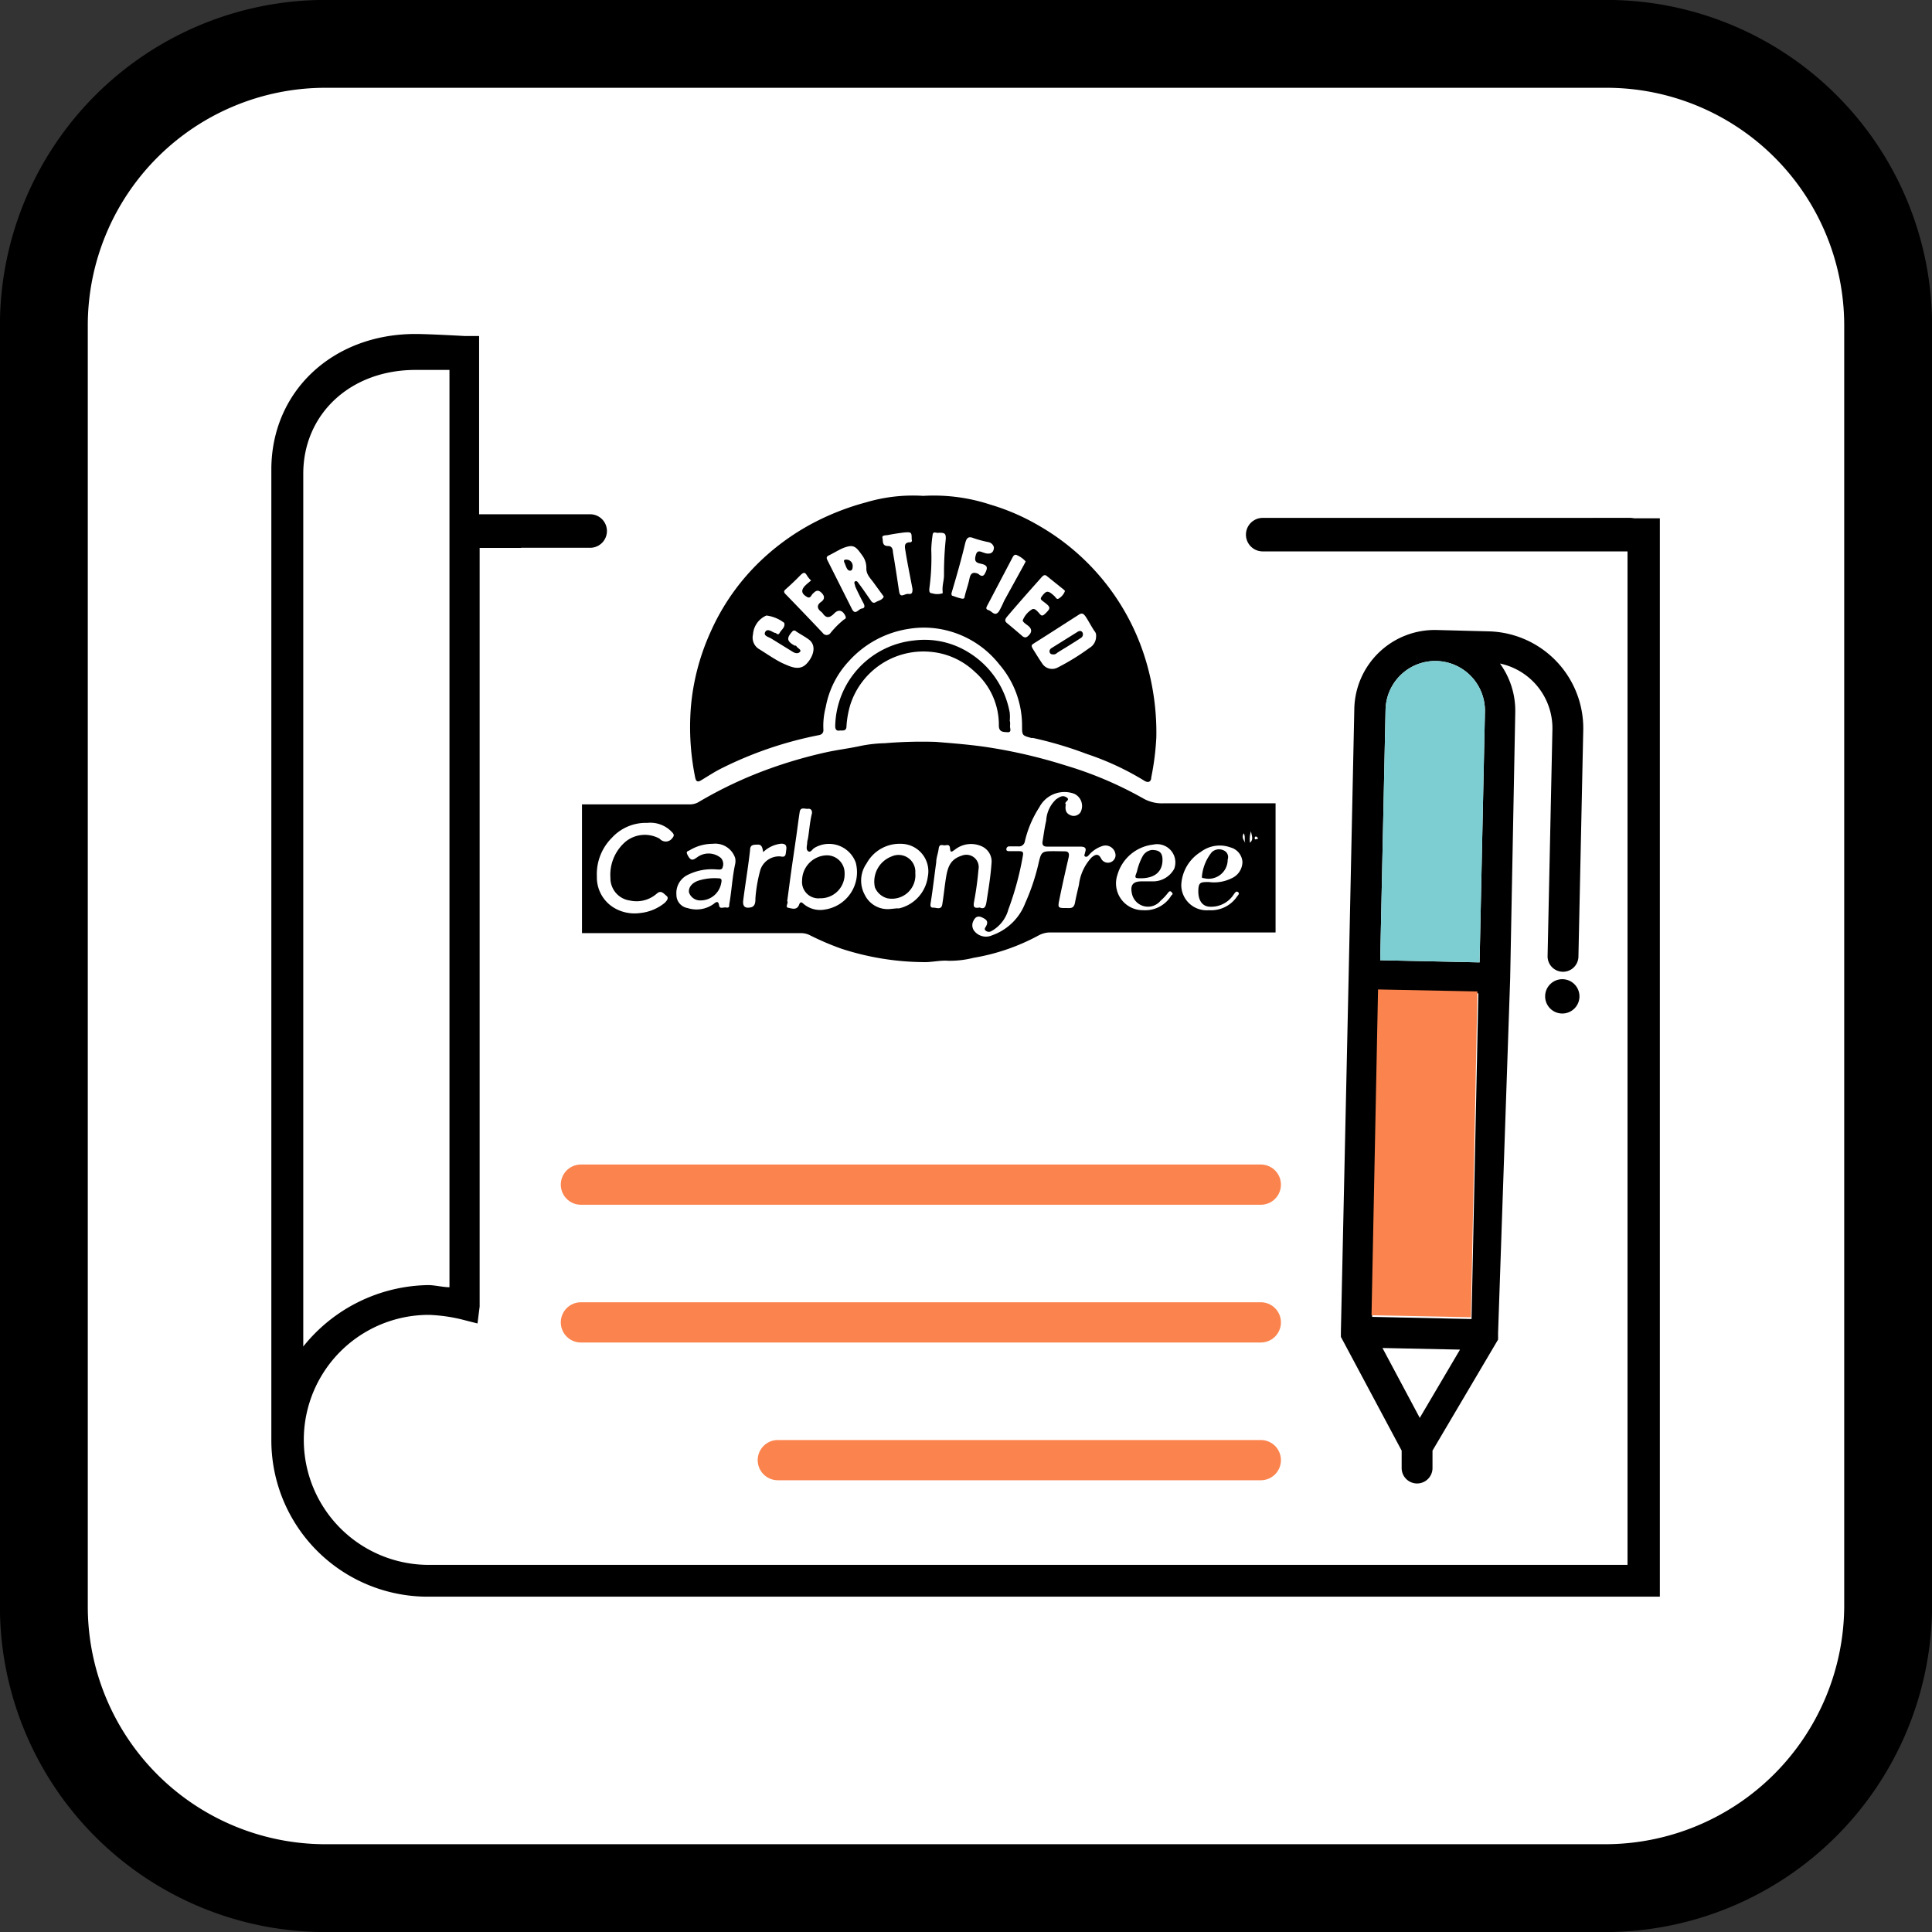 <svg xmlns="http://www.w3.org/2000/svg" viewBox="0 0 144.04 144.05"><rect x="0" y="0" width="144.04" height="144.05" fill="#333333" stroke="none"/><defs><style>.cls-1,.cls-6{fill:#fff;}.cls-1,.cls-2{stroke:#000;}.cls-1{stroke-linejoin:round;stroke-width:6.55px;}.cls-2,.cls-3{stroke-linecap:round;stroke-miterlimit:10;}.cls-2{stroke-width:2.5px;}.cls-3{fill:none;stroke:#fb834d;stroke-width:3px;}.cls-4{fill:#fb834d;}.cls-5{fill:#7dced2;}</style></defs><title>FQ_Certified_Carbonfree_R1</title><g id="border"><g id="border-2" data-name="border"><path class="cls-1" d="M119.8,140.8H24.2A21,21,0,0,1,3.3,119.9V24.2A21,21,0,0,1,24.2,3.3h95.7a21,21,0,0,1,20.9,20.9v95.7A21.11,21.11,0,0,1,119.8,140.8Z" transform="translate(-0.03 -0.03)"/></g></g><g id="icon"><path d="M118.77,38.67a2.2,2.2,0,0,1-.27,2.37h2.87V116.7H32a9.32,9.32,0,0,1,0-18.64,12.19,12.19,0,0,1,2.37.32l1.26.32.16-1.26V40.88h3.12a2.18,2.18,0,0,1-.36-2.37H35.75V25.08H34.64S32,24.93,31,24.93c-6.16,0-10.74,4.27-10.74,10.11v72.35A11.66,11.66,0,0,0,32,119.07h91.78V38.67ZM22.64,35.35c0-4.42,3.48-7.74,8.37-7.74h2.53V96c-.47,0-1.11-.16-1.58-.16a12.15,12.15,0,0,0-9.32,4.58Z" transform="translate(-0.03 -0.03)"/></g><g id="icon-2" data-name="icon"><line class="cls-2" x1="35.29" y1="39.59" x2="44" y2="39.59"/><line class="cls-2" x1="94.14" y1="39.86" x2="121.48" y2="39.86"/><line class="cls-3" x1="57.99" y1="108.86" x2="94" y2="108.86"/><line class="cls-3" x1="43.31" y1="98.59" x2="94" y2="98.59"/><line class="cls-3" x1="43.31" y1="88.32" x2="94" y2="88.32"/><path d="M111,47.1,107.16,47h0A6,6,0,0,0,101,52.89l-.42,19.83h0L100,99.31h0s0,.07,0,.1h0s0,.06,0,.09v0l0,.08v0l0,.06,0,0,0,0,0,.06h0l4.53,8.48,0,1.3a1.15,1.15,0,1,0,2.3,0l0-1.3,4.89-8.28h0l0-.08v0l0-.08v0l0-.06,0-.06v-.14s0-.06,0-.09h0L112.62,73h0L113,53.15a6,6,0,0,0-1.14-3.65,4.93,4.93,0,0,1,3.91,4.93l-.36,16.9a1.15,1.15,0,1,0,2.3,0l.36-16.9A7.23,7.23,0,0,0,111,47.1Zm-5.12,58.64-2.78-5.21,5.78.12Zm3.86-7.37-7.41-.16.51-24.28,7.41.16Zm1-45.27-.4,18.68-7.41-.16.4-18.68a3.71,3.71,0,0,1,3.78-3.63h0A3.71,3.71,0,0,1,110.74,53.1Z" transform="translate(-0.03 -0.03)"/><circle cx="116.51" cy="74.32" r="1.28" transform="translate(-19.06 101.26) rotate(-43.79)"/><rect class="cls-4" x="94.19" y="82.44" width="24.29" height="7.41" transform="matrix(0.02, -1, 1, 0.02, 17.93, 190.6)"/><path class="cls-5" d="M110.74,53.1l-.4,18.68-7.41-.16.4-18.68a3.71,3.71,0,0,1,3.78-3.63h0A3.71,3.71,0,0,1,110.74,53.1Z" transform="translate(-0.03 -0.03)"/></g><g id="icon-3" data-name="icon"><path d="M43.42,60h8a1.27,1.27,0,0,0,.69-.17,31,31,0,0,1,5.26-2.48,34.64,34.64,0,0,1,4.24-1.23c.86-.19,1.73-.29,2.59-.48A10.2,10.2,0,0,1,66,55.44a33.31,33.31,0,0,1,3.79-.1c1.33.11,2.66.21,4,.42a38.66,38.66,0,0,1,5.66,1.33,28,28,0,0,1,5.8,2.46,2.83,2.83,0,0,0,1.54.37h8.34v9.63H78.41a1.82,1.82,0,0,0-.91.2,15.56,15.56,0,0,1-4.89,1.69,7.14,7.14,0,0,1-1.88.22c-.64-.05-1.27.13-1.91.1a20.24,20.24,0,0,1-6.06-1,20.44,20.44,0,0,1-2.34-1,1.44,1.44,0,0,0-.69-.16H43.42Z" transform="translate(-0.03 -0.03)"/><path d="M68.86,37a13.47,13.47,0,0,1,5,.65,16.32,16.32,0,0,1,3.64,1.58,17.32,17.32,0,0,1,8,10.19A18.72,18.72,0,0,1,86.24,55a20,20,0,0,1-.38,3c0,.25-.17.45-.51.24a20.64,20.64,0,0,0-4.3-2,28.44,28.44,0,0,0-4-1.19l-.13,0c-.69-.19-.69-.19-.69-.91a7,7,0,0,0-1.7-4.58A7.19,7.19,0,0,0,70.48,47a7,7,0,0,0-2.67-.09,7.53,7.53,0,0,0-4.49,2.41,6.81,6.81,0,0,0-1.73,3.44,5.48,5.48,0,0,0-.17,1.7c0,.24-.16.35-.35.38a28.33,28.33,0,0,0-7.26,2.48c-.52.26-1,.58-1.5.88-.27.17-.39.09-.45-.2a18.83,18.83,0,0,1-.32-5.27A17.07,17.07,0,0,1,53,47.16a16.68,16.68,0,0,1,3.18-4.76A17.52,17.52,0,0,1,60.7,39a19.05,19.05,0,0,1,3.91-1.52A12.25,12.25,0,0,1,68.86,37Z" transform="translate(-0.03 -0.03)"/><path d="M75.33,53.81a1.7,1.7,0,0,1,0,.37c0,.16.14.46-.18.44s-.65,0-.65-.5a5.25,5.25,0,0,0-1.79-4,5.47,5.47,0,0,0-3.38-1.5,5.72,5.72,0,0,0-5.92,4,7.23,7.23,0,0,0-.27,1.54c0,.43-.32.31-.56.34s-.29-.18-.28-.38a6.55,6.55,0,0,1,5.88-6.34,6.21,6.21,0,0,1,4.08.9,6.64,6.64,0,0,1,3.05,4.48,3.22,3.22,0,0,1,0,.64Z" transform="translate(-0.03 -0.03)"/><path class="cls-6" d="M78.67,63.49c-.94,0-1,0-1.2.86a15.91,15.91,0,0,1-1,3A4.1,4.1,0,0,1,74,69.76a1.11,1.11,0,0,1-1.29-.27.7.7,0,0,1-.11-.8c.14-.29.33-.41.65-.26s.49.29.3.65c-.06.11-.19.23,0,.36a.37.37,0,0,0,.41,0,2.63,2.63,0,0,0,1.25-1.61,22.46,22.46,0,0,0,1.08-4c.05-.26,0-.34-.28-.34H75.3c-.09,0-.24,0-.24-.13a.21.21,0,0,1,.22-.23h.64a.45.45,0,0,0,.52-.38,8,8,0,0,1,1.08-2.54,2.11,2.11,0,0,1,2.6-1,1,1,0,0,1,.46,1.39.61.61,0,0,1-.8.18c-.32-.16-.33-.43-.3-.72,0,0,.05-.07,0-.07-.14-.19.39-.3.07-.51s-.55,0-.78.14a2.34,2.34,0,0,0-.74,1.59c-.12.51-.18,1-.27,1.54-.05.3.08.41.38.4.81,0,1.62,0,2.43,0,.37,0,.48.12.35.45,0,.11-.1.21,0,.28s.2,0,.28-.09a2.26,2.26,0,0,1,1-.68.75.75,0,0,1,1,.7.57.57,0,0,1-1.06.26c-.2-.41-.42-.37-.73-.11A3.61,3.61,0,0,0,80.47,66c-.1.43-.21.87-.29,1.31s-.29.43-.62.42c-.65,0-.68,0-.55-.63.21-1.05.45-2.1.69-3.14.07-.32,0-.47-.34-.46Z" transform="translate(-0.03 -0.03)"/><path class="cls-6" d="M58.72,67.21c.1-.72.19-1.43.29-2.15s.24-1.66.36-2.49.18-1.37.28-2c.06-.41.4-.21.63-.24s.32.17.28.36c-.16.63-.19,1.27-.3,1.9a1,1,0,0,0-.05.26c0,.22-.12.5.07.64s.32-.17.48-.25a2.12,2.12,0,0,1,3.07,1.1,2.81,2.81,0,0,1-2.3,3.5,1.9,1.9,0,0,1-1.6-.43c-.16-.15-.24-.14-.32.06-.16.45-.54.29-.81.24S58.84,67.35,58.72,67.21Z" transform="translate(-0.03 -0.03)"/><path class="cls-6" d="M48.29,61.38a2.2,2.2,0,0,1,1.83.68c.23.22.14.33,0,.5a.6.6,0,0,1-.91,0,2.27,2.27,0,0,0-2.54.22,3.25,3.25,0,0,0-1.13,2.7A1.68,1.68,0,0,0,47,67.17a2.28,2.28,0,0,0,2-.52c.32-.28.51,0,.72.17s0,.39-.13.52a3.43,3.43,0,0,1-1.83.76,3,3,0,0,1-1.92-.37,2.64,2.64,0,0,1-1.31-2.36,3.82,3.82,0,0,1,1.13-2.89A3.43,3.43,0,0,1,48.29,61.38Z" transform="translate(-0.03 -0.03)"/><path class="cls-6" d="M66.41,67.8a1.9,1.9,0,0,1-1.91-1.06,2.22,2.22,0,0,1,.14-2.34,2.8,2.8,0,0,1,2.56-1.46,2.05,2.05,0,0,1,2,2.47,2.8,2.8,0,0,1-2.12,2.34.73.73,0,0,1-.17,0Z" transform="translate(-0.03 -0.03)"/><path class="cls-6" d="M53.17,62.94A1.56,1.56,0,0,1,54.84,64a1.1,1.1,0,0,1,0,.45c-.22,1-.26,2-.44,3,0,.16,0,.28-.23.24s-.48.15-.53-.17-.19-.28-.4-.1a2.18,2.18,0,0,1-1.95.31,1,1,0,0,1-.83-1,1.5,1.5,0,0,1,.76-1.43,4,4,0,0,1,2.22-.45c.17,0,.42.07.47-.17a.68.68,0,0,0-.13-.68A1.43,1.43,0,0,0,52,63.95c-.23.15-.42.32-.65-.07s-.08-.36.1-.46A3.31,3.31,0,0,1,53.17,62.94Z" transform="translate(-0.03 -0.03)"/><path class="cls-6" d="M73.08,67.69c-.4.06-.51,0-.43-.43a23.54,23.54,0,0,0,.33-2.4.92.92,0,0,0-1.21-1.05c-.83.26-1.07.76-1.21,1.65-.11.67-.17,1.34-.28,2-.07.44-.44.23-.67.24s-.23-.16-.19-.38c.16-1,.27-2,.41-3,0-.34.14-.67.18-1s.18-.3.38-.27.44-.15.47.24.18.2.37.08a1.93,1.93,0,0,1,2-.24,1.24,1.24,0,0,1,.72,1.29c-.07,1-.23,1.93-.38,2.9C73.52,67.57,73.45,67.86,73.08,67.69Z" transform="translate(-0.03 -0.03)"/><path class="cls-6" d="M90.16,67.89A1.89,1.89,0,0,1,88.1,66a3.06,3.06,0,0,1,1.46-2.46,2.34,2.34,0,0,1,2.21-.33,1.2,1.2,0,0,1,.89,1.08,1.35,1.35,0,0,1-.83,1.23,2.92,2.92,0,0,1-1.67.27c-.61,0-.78,0-.79.66s.26,1.15.85,1.18A2,2,0,0,0,92,66.73c.1-.13.18-.3.33-.19s0,.23-.08.34A2.34,2.34,0,0,1,90.16,67.89Z" transform="translate(-0.03 -0.03)"/><path class="cls-6" d="M85.26,67.89a2,2,0,0,1-1.92-2.64A3.14,3.14,0,0,1,86,63a1.36,1.36,0,0,1,1.57,1.81,1.8,1.8,0,0,1-1.64.93c-.26,0-.52,0-.78,0-.65,0-.87.27-.73.91a1.22,1.22,0,0,0,2.14.53,3.86,3.86,0,0,0,.56-.6c.11-.14.19-.13.29,0s0,.15-.05.21A2.27,2.27,0,0,1,85.26,67.89Z" transform="translate(-0.03 -0.03)"/><path class="cls-6" d="M56.93,63.56a2.26,2.26,0,0,1,1.35-.63c.42,0,.4.26.36.52s0,.53-.42.43a1.47,1.47,0,0,0-1.5,1A10.94,10.94,0,0,0,56.35,67c0,.26,0,.61-.35.68s-.62,0-.56-.52c.16-1.25.37-2.49.51-3.74,0-.44.28-.41.59-.42S56.88,63.29,56.93,63.56Z" transform="translate(-0.03 -0.03)"/><path class="cls-6" d="M93.22,62.86A1.89,1.89,0,0,1,93.3,62C93.33,62.31,93.52,62.6,93.22,62.86Z" transform="translate(-0.03 -0.03)"/><path class="cls-6" d="M92.87,62.89c-.09-.22-.31-.41-.11-.74C92.9,62.43,92.78,62.69,92.87,62.89Z" transform="translate(-0.03 -0.03)"/><path class="cls-6" d="M93.85,62.54l-.2.07c-.11,0-.06-.07-.07-.1s0-.12.09-.11S93.73,62.45,93.85,62.54Z" transform="translate(-0.03 -0.03)"/><path class="cls-6" d="M65.92,44.51c-.13.28-.4.29-.59.41s-.31,0-.41-.17c-.28-.39-.54-.79-.83-1.17-.07-.09-.16-.28-.3-.21s0,.26,0,.38c.19.42.4.84.61,1.24.11.2.13.38-.12.41s-.49.56-.75,0l-1.8-3.58c-.09-.18-.11-.29.11-.39s.69-.38,1-.52c.86-.35,1-.13,1.51.58a1.52,1.52,0,0,1,.27.93c0,.49.36.77.6,1.13Z" transform="translate(-0.03 -0.03)"/><path class="cls-6" d="M81.75,47.46a1,1,0,0,1-.5.88,17.12,17.12,0,0,1-2.39,1.47.88.88,0,0,1-1.14-.33c-.22-.32-.42-.65-.64-1s-.15-.36.09-.52c1.1-.69,2.19-1.4,3.29-2.1.19-.12.31-.13.48.1s.44.75.68,1.11A.5.5,0,0,1,81.75,47.46Z" transform="translate(-0.03 -0.03)"/><path class="cls-6" d="M56.17,47.33a1.65,1.65,0,0,1,1-1.41,2.73,2.73,0,0,1,1.33.55c.09.33-.21.5-.34.74s-.24,0-.36,0-.53-.38-.71-.08.23.38.43.5l1.62,1c.18.11.39.15.53,0s-.15-.26-.24-.39-.1-.05-.16-.08c-.58-.32-.62-.55-.16-1.06a.18.18,0,0,1,.27,0c.31.21.64.38.94.6.62.45.36,1.28-.16,1.82s-1.16.23-1.69,0-1.21-.7-1.8-1.07A1,1,0,0,1,56.17,47.33Z" transform="translate(-0.03 -0.03)"/><path class="cls-6" d="M79.43,44.09a1.09,1.09,0,0,1-.46.56c-.16.11-.23-.09-.32-.17-.44-.41-.58-.43-.85-.11s-.2.34.06.54c.51.38.5.46.17.8s-.37.21-.56,0-.35-.36-.53-.23a1.69,1.69,0,0,0-.66.8c0,.12.21.26.36.37.36.27.35.54,0,.83-.14.11-.24.07-.36,0-.39-.34-.78-.67-1.18-1-.22-.18-.09-.34,0-.46.61-.72,1.24-1.44,1.87-2.15l.72-.81c.11-.12.23-.22.39-.08L79.35,44A.56.56,0,0,1,79.43,44.09Z" transform="translate(-0.03 -0.03)"/><path class="cls-6" d="M60.5,43.31c-.15.12-.29.24-.42.36-.35.35-.31.62.11.86.27.16.32-.14.45-.25s.31-.35.6-.09.3.51,0,.72-.32.48,0,.72a.65.65,0,0,1,.13.13c.28.41.55.32.86,0s.63-.24.83.2c.07.15,0,.21-.11.26a6.62,6.62,0,0,0-1,1,.35.35,0,0,1-.58,0Q60,45.77,58.62,44.35c-.14-.14-.2-.24,0-.4.36-.32.72-.66,1.05-1s.4-.22.57.06A2.27,2.27,0,0,0,60.5,43.31Z" transform="translate(-0.03 -0.03)"/><path class="cls-6" d="M74.13,40.83c0,.38-.23.54-.61.45s-.63-.35-.76.21c-.08.33,0,.49.36.56.54.11.59.28.33.76-.17.3-.39.08-.49,0-.44-.18-.58,0-.66.4s-.25.86-.35,1.29c0,.19-.15.18-.26.15a4.16,4.16,0,0,1-.6-.19c-.12,0-.15-.12-.1-.28.36-1.21.71-2.43,1-3.65.09-.33.19-.56.62-.38a8.75,8.75,0,0,0,1.12.3A.52.52,0,0,1,74.13,40.83Z" transform="translate(-0.03 -0.03)"/><path class="cls-6" d="M68,40.26a.13.13,0,0,1-.11.2c-.49,0-.4.35-.36.61.16,1,.35,1.91.53,2.86,0,.23,0,.42-.3.38s-.61.38-.7-.2c-.15-1-.3-2-.46-2.93,0-.2-.08-.45-.36-.44-.48,0-.36-.4-.42-.61s.26-.18.41-.21c.4-.08.8-.14,1.2-.19C68,39.68,68,39.72,68,40.26Z" transform="translate(-0.03 -0.03)"/><path class="cls-6" d="M76.5,41.89l-.14.27-1.47,2.67a8.28,8.28,0,0,1-.37.76c-.32.46-.53,0-.79-.07s-.15-.24-.07-.39l1.87-3.56c.09-.17.2-.23.36-.13A1.86,1.86,0,0,1,76.5,41.89Z" transform="translate(-0.03 -0.03)"/><path class="cls-6" d="M70,39.75c.41,0,.57,0,.54.48a24.94,24.94,0,0,0-.13,2.68c0,.41-.15.8-.1,1.22,0,0,0,.11,0,.13a1.31,1.31,0,0,1-.8,0c-.25,0-.2-.28-.18-.45A16.57,16.57,0,0,0,69.46,41a9,9,0,0,1,.1-1.08C69.59,39.58,69.87,39.81,70,39.75Z" transform="translate(-0.03 -0.03)"/><path d="M61.17,67a1.22,1.22,0,0,1-1.34-1.33,1.89,1.89,0,0,1,1.79-1.87A1.32,1.32,0,0,1,63,65.14,1.79,1.79,0,0,1,61.17,67Z" transform="translate(-0.03 -0.03)"/><path d="M68.27,65.12A1.75,1.75,0,0,1,66.18,67a1.39,1.39,0,0,1-.92-.81,2,2,0,0,1,1.25-2.31A1.25,1.25,0,0,1,68.27,65.12Z" transform="translate(-0.03 -0.03)"/><path d="M52.3,67.16a.88.88,0,0,1-.9-.59c-.06-.37.22-.72.69-.88a4,4,0,0,1,1.46-.18c.25,0,.32.06.25.36A1.56,1.56,0,0,1,52.3,67.16Z" transform="translate(-0.03 -0.03)"/><path d="M91.56,64.11a1.42,1.42,0,0,1-1.78,1.39c-.08,0-.16,0-.14-.14a3.38,3.38,0,0,1,.73-1.79.79.79,0,0,1,.89-.14A.54.54,0,0,1,91.56,64.11Z" transform="translate(-0.03 -0.03)"/><path d="M85.15,65.51c-.53,0-.55,0-.36-.48a4.4,4.4,0,0,1,.45-1.2.93.93,0,0,1,.66-.43c.53,0,.79.17.8.71C86.71,64.89,86.27,65.48,85.15,65.51Z" transform="translate(-0.03 -0.03)"/><path d="M63.6,42.28c0,.17-.06.33-.25.29s-.27-.39-.37-.61.09-.22.23-.2A.47.47,0,0,1,63.6,42.28Z" transform="translate(-0.03 -0.03)"/><path d="M78.61,48.82c-.13,0-.25,0-.31-.13s0-.27.14-.35l1.89-1.18c.15-.1.29-.13.39,0a.31.31,0,0,1-.12.44c-.25.17-.5.32-.75.48s-.66.4-1,.62A.4.4,0,0,1,78.61,48.82Z" transform="translate(-0.03 -0.03)"/></g></svg>